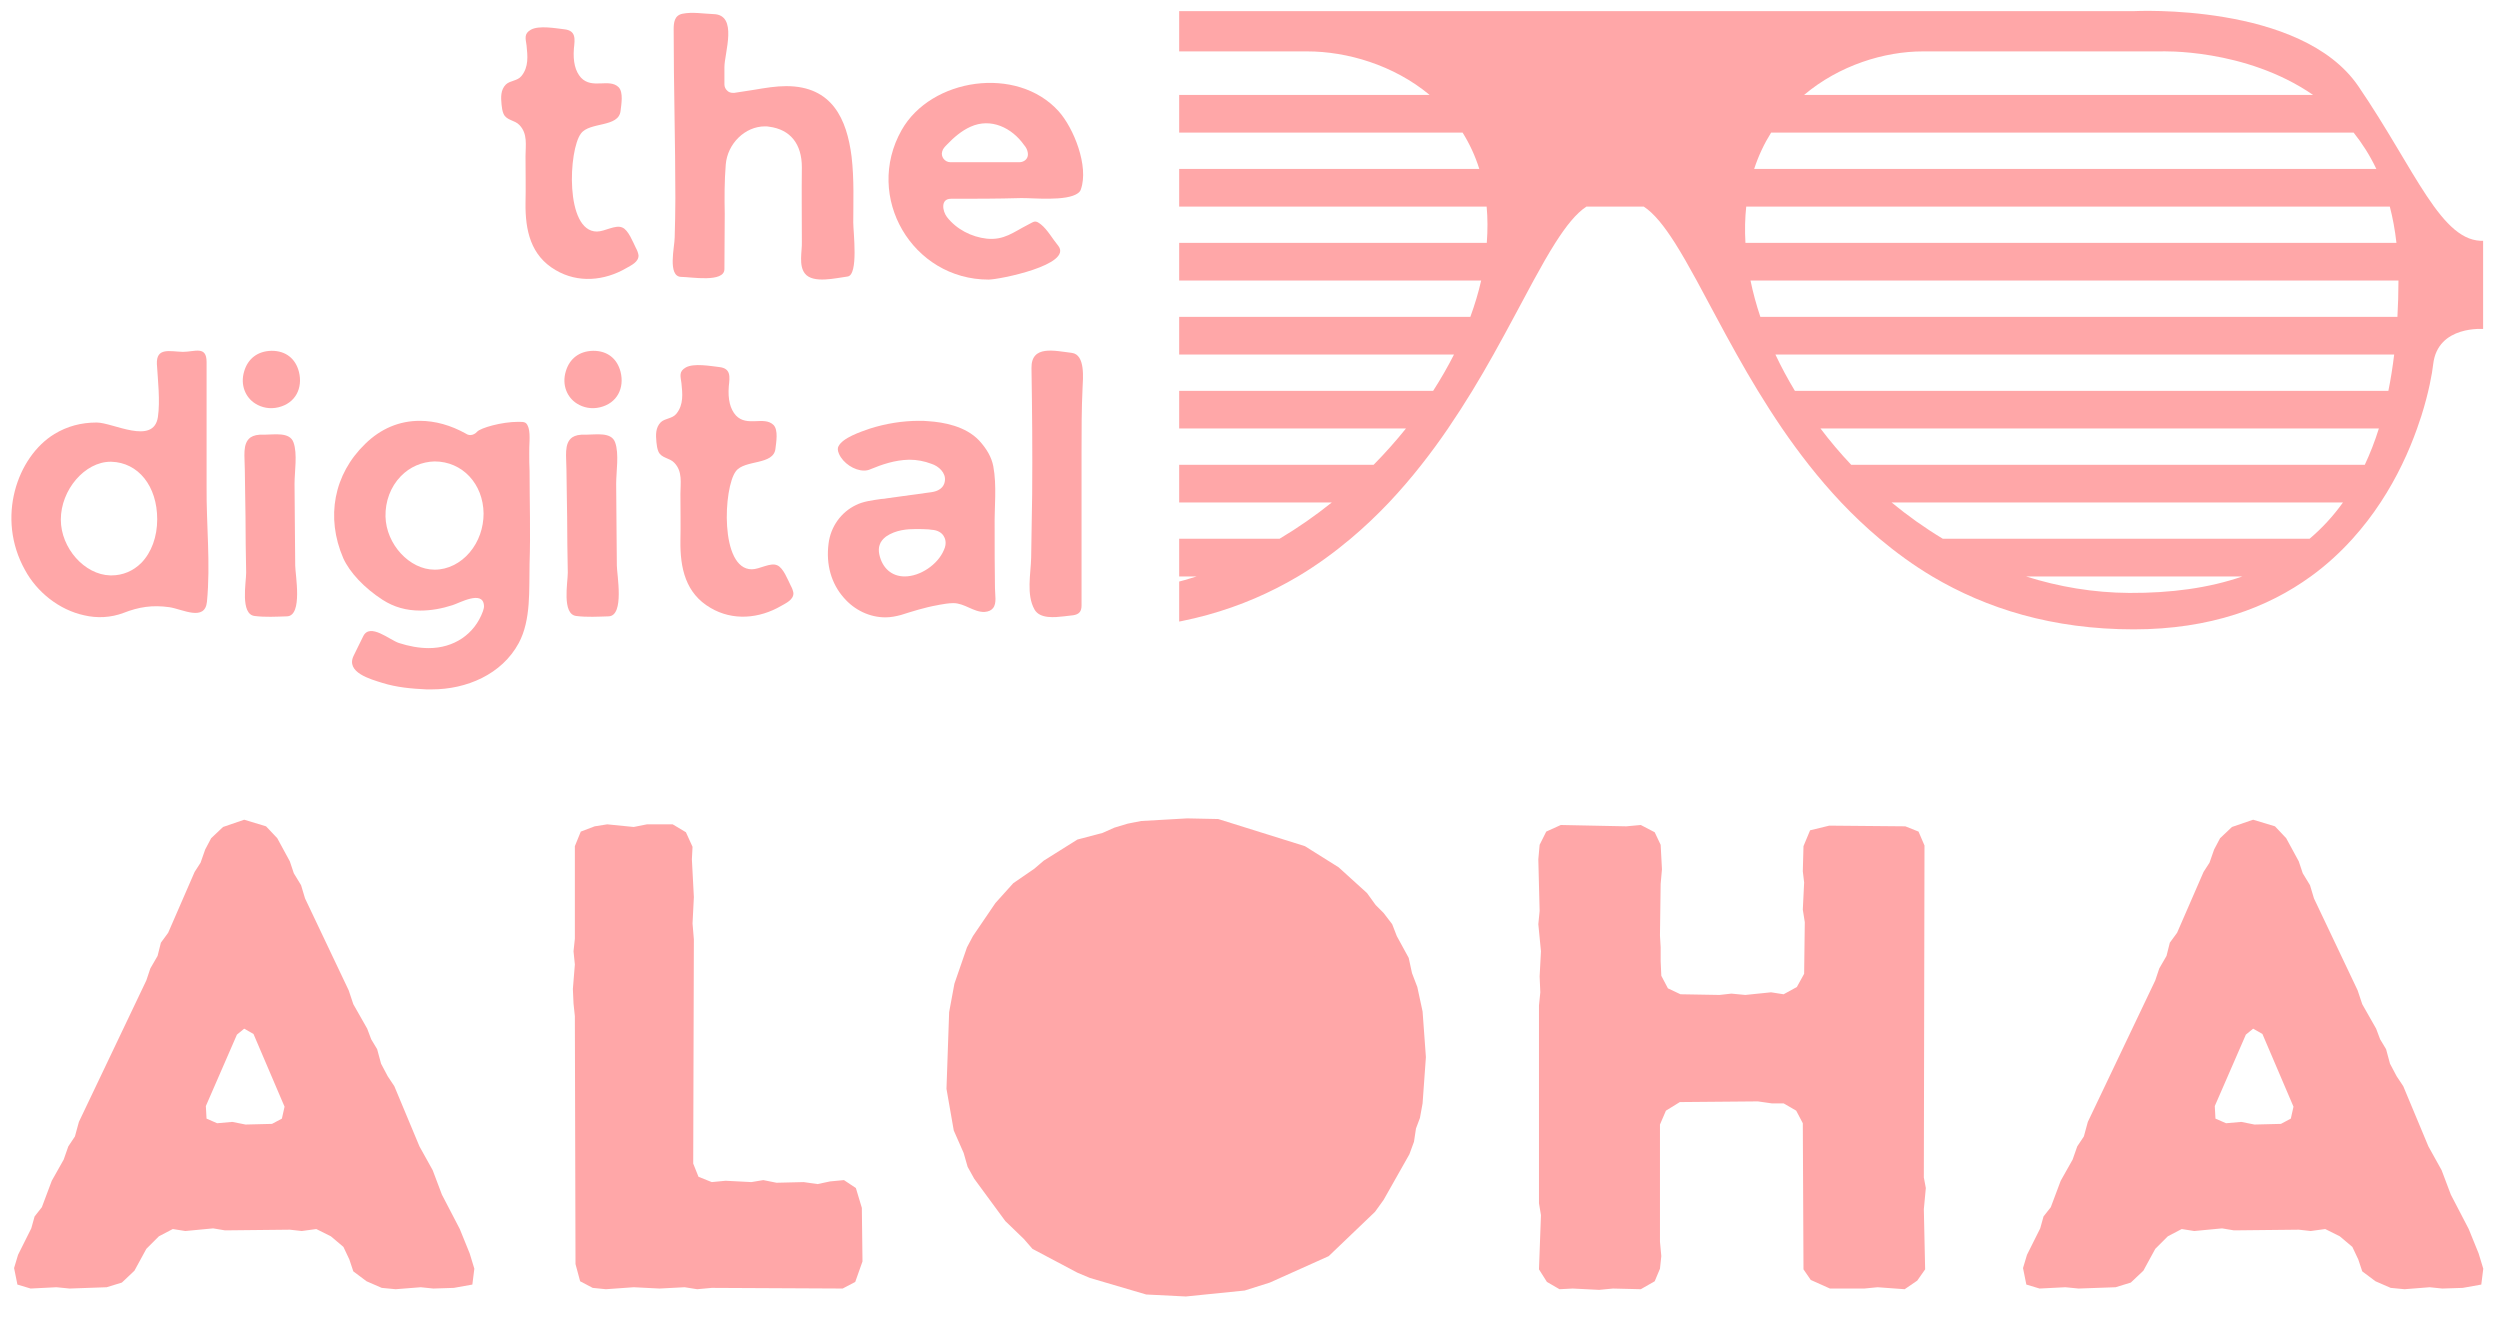 <?xml version="1.0" encoding="UTF-8"?>
<svg xmlns="http://www.w3.org/2000/svg" xmlns:xlink="http://www.w3.org/1999/xlink" width="400" zoomAndPan="magnify" viewBox="0 0 300 158.25" height="211" preserveAspectRatio="xMidYMid meet" version="1.0">
  <defs>
    <g></g>
    <clipPath id="bcecf902ba">
      <path d="M 0.707 41 L 26 41 L 26 75 L 0.707 75 Z M 0.707 41 " clip-rule="nonzero"></path>
    </clipPath>
    <clipPath id="b3767ad93c">
      <path d="M 123.191 107.801 L 162.371 107.801 L 162.371 146.98 L 123.191 146.98 Z M 123.191 107.801 " clip-rule="nonzero"></path>
    </clipPath>
    <clipPath id="a891190dd0">
      <path d="M 142.781 107.801 C 131.961 107.801 123.191 116.57 123.191 127.391 C 123.191 138.211 131.961 146.98 142.781 146.98 C 153.602 146.98 162.371 138.211 162.371 127.391 C 162.371 116.57 153.602 107.801 142.781 107.801 " clip-rule="nonzero"></path>
    </clipPath>
    <clipPath id="99363e5af8">
      <path d="M 141.5 1.277 L 297.973 1.277 L 297.973 75.547 L 141.5 75.547 Z M 141.5 1.277 " clip-rule="nonzero"></path>
    </clipPath>
  </defs>
  <g fill="#ffa7a8" fill-opacity="1">
    <g transform="translate(60.102, 33.469)">
      <g>
        <path d="M 6.574 -1.055 C 9.254 0.527 12.418 0.242 15.059 -1.297 C 15.625 -1.625 16.559 -2.031 16.52 -2.84 C 16.477 -3.125 16.355 -3.449 16.195 -3.734 C 15.867 -4.383 15.301 -5.887 14.57 -6.168 C 13.758 -6.535 12.461 -5.684 11.527 -5.684 C 7.672 -5.684 8.117 -15.504 9.617 -17.453 C 10.676 -18.871 14.164 -18.141 14.367 -20.172 C 14.449 -20.902 14.734 -22.402 14.125 -23.012 C 12.988 -24.109 10.957 -22.727 9.617 -24.148 C 8.93 -24.918 8.645 -26.055 8.766 -27.641 C 8.887 -28.777 9.051 -29.789 7.629 -29.953 C 6.574 -30.074 4.586 -30.441 3.613 -29.91 C 2.762 -29.426 2.961 -28.898 3.086 -28.004 C 3.207 -26.785 3.367 -25.449 2.477 -24.352 C 1.988 -23.742 1.137 -23.824 0.609 -23.336 C -0.039 -22.688 0 -21.793 0.082 -20.941 C 0.121 -20.578 0.164 -20.172 0.324 -19.805 C 0.691 -18.996 1.664 -19.074 2.23 -18.465 C 3.246 -17.41 2.961 -16.031 2.961 -14.734 C 2.961 -12.867 3.004 -10.957 2.961 -9.09 C 2.922 -5.844 3.57 -2.801 6.574 -1.055 Z M 6.574 -1.055 "></path>
      </g>
    </g>
  </g>
  <g fill="#ffa7a8" fill-opacity="1">
    <g transform="translate(80.719, 33.469)">
      <g>
        <path d="M 21.469 -14.691 C 20.902 -19.156 19.156 -23.133 13.637 -23.133 C 12.418 -23.133 11.16 -22.93 9.742 -22.688 C 9.012 -22.566 8.238 -22.445 7.387 -22.324 C 7.348 -22.324 7.305 -22.324 7.266 -22.324 C 6.98 -22.324 6.738 -22.402 6.574 -22.566 C 6.332 -22.77 6.211 -23.055 6.211 -23.336 L 6.211 -25.406 C 6.211 -27.113 7.875 -31.699 4.91 -31.777 C 3.734 -31.82 2.355 -32.062 1.176 -31.82 C 0.203 -31.617 0.121 -30.766 0.121 -29.91 C 0.121 -23.176 0.324 -16.398 0.324 -9.66 C 0.324 -8.078 0.285 -6.535 0.242 -4.953 C 0.242 -3.895 -0.648 -0.285 1.016 -0.242 C 2.152 -0.242 6.211 0.488 6.211 -1.176 C 6.211 -3.367 6.25 -5.602 6.25 -7.793 C 6.211 -9.742 6.211 -11.73 6.371 -13.719 C 6.574 -16.234 8.684 -18.305 11.078 -18.305 C 11.242 -18.305 11.406 -18.305 11.566 -18.266 C 14.125 -17.938 15.504 -16.195 15.504 -13.395 C 15.465 -10.391 15.504 -7.426 15.504 -4.426 C 15.543 -3.328 15.098 -1.625 15.867 -0.648 C 16.844 0.609 19.645 -0.121 20.984 -0.285 C 22.324 -0.445 21.672 -5.641 21.672 -6.777 C 21.672 -9.09 21.793 -11.973 21.469 -14.691 Z M 21.469 -14.691 "></path>
      </g>
    </g>
  </g>
  <g fill="#ffa7a8" fill-opacity="1">
    <g transform="translate(106.613, 33.469)">
      <g>
        <path d="M 22.77 -10.309 C 22.93 -10.43 23.055 -10.594 23.094 -10.754 C 24.066 -13.516 22.242 -18.102 20.414 -20.129 C 15.422 -25.648 5.113 -24.109 1.582 -17.859 C -2.961 -9.82 2.883 0.082 12.012 0.082 C 13.312 0.082 22.16 -1.703 20.375 -3.977 C 19.727 -4.75 19.074 -5.926 18.305 -6.535 C 17.574 -7.102 17.531 -6.898 16.723 -6.492 C 14.977 -5.602 13.879 -4.625 11.809 -4.828 C 9.945 -5.031 8.156 -5.965 7.02 -7.426 C 6.492 -8.117 6.211 -9.617 7.508 -9.617 C 10.309 -9.617 13.07 -9.617 15.867 -9.699 C 17.129 -9.742 21.43 -9.254 22.77 -10.309 Z M 16.641 -14.531 C 16.477 -14.207 16.113 -14.004 15.707 -14.004 L 7.426 -14.004 C 6.777 -14.004 6.25 -14.652 6.453 -15.301 C 6.535 -15.625 6.777 -15.867 7.02 -16.113 C 7.832 -16.965 8.766 -17.777 9.863 -18.266 C 12.297 -19.359 14.812 -18.141 16.273 -16.07 C 16.52 -15.789 16.68 -15.465 16.723 -15.137 C 16.762 -14.895 16.723 -14.691 16.641 -14.531 Z M 16.641 -14.531 "></path>
      </g>
    </g>
  </g>
  <g clip-path="url(#bcecf902ba)">
    <g fill="#ffa7a8" fill-opacity="1">
      <g transform="translate(1.334, 74)">
        <g>
          <path d="M 1.664 -5.602 C 3.086 -2.961 5.762 -0.812 8.766 -0.164 C 10.309 0.203 11.973 0.121 13.473 -0.445 C 15.34 -1.176 16.965 -1.422 18.996 -1.137 C 20.578 -0.895 23.254 0.609 23.5 -1.785 C 23.945 -6.371 23.418 -11 23.457 -15.625 C 23.457 -20.578 23.457 -25.57 23.457 -30.562 C 23.457 -32.551 22.039 -31.777 20.617 -31.777 C 19.035 -31.82 17.41 -32.348 17.492 -30.316 C 17.613 -28.328 17.898 -25.895 17.613 -23.945 C 17.086 -20.535 12.215 -23.297 10.27 -23.297 C 8.402 -23.297 6.738 -22.852 5.195 -21.918 C 0.73 -19.195 -1.828 -11.852 1.664 -5.602 Z M 11.934 -18.59 L 12.012 -18.59 C 15.262 -18.508 17.531 -15.668 17.531 -11.688 C 17.531 -9.578 16.844 -7.711 15.625 -6.453 C 14.652 -5.48 13.395 -4.953 12.055 -4.953 L 11.891 -4.953 C 8.809 -5.031 5.965 -8.238 5.965 -11.648 C 5.965 -15.219 8.848 -18.59 11.934 -18.59 Z M 11.934 -18.59 "></path>
        </g>
      </g>
    </g>
  </g>
  <g fill="#ffa7a8" fill-opacity="1">
    <g transform="translate(29.094, 74)">
      <g>
        <path d="M 1.543 -25.57 C 2.312 -25.082 3.289 -24.879 4.301 -25.121 C 6.371 -25.609 7.266 -27.438 6.777 -29.383 C 6.371 -30.969 5.195 -31.902 3.531 -31.902 L 3.449 -31.902 C 1.828 -31.859 0.648 -30.969 0.203 -29.426 C -0.285 -27.801 0.367 -26.301 1.543 -25.57 Z M 0.973 -21.512 C -0.039 -20.781 0.285 -19.195 0.285 -17.613 C 0.324 -15.746 0.324 -13.84 0.367 -11.973 C 0.367 -9.742 0.406 -7.508 0.445 -5.277 C 0.445 -4.098 -0.285 -0.285 1.461 -0.082 C 2.719 0.082 4.098 0 5.355 -0.039 C 7.266 -0.121 6.332 -5.074 6.332 -6.129 C 6.289 -9.414 6.289 -12.664 6.25 -15.949 C 6.25 -17.371 6.617 -19.562 6.129 -20.902 C 5.684 -22.199 3.816 -21.836 2.598 -21.836 C 1.828 -21.875 1.34 -21.754 0.973 -21.512 Z M 0.973 -21.512 "></path>
      </g>
    </g>
  </g>
  <g fill="#ffa7a8" fill-opacity="1">
    <g transform="translate(40.092, 74)">
      <g>
        <path d="M 23.457 -17.492 C 23.418 -18.184 23.418 -18.871 23.418 -19.562 C 23.379 -20.457 23.582 -21.793 23.336 -22.648 C 23.094 -23.379 22.891 -23.379 22.078 -23.379 C 20.09 -23.379 17.574 -22.648 17.168 -22.199 C 16.965 -21.957 16.641 -21.793 16.355 -21.793 C 16.195 -21.793 15.992 -21.836 15.828 -21.957 C 14.004 -22.973 12.137 -23.5 10.27 -23.5 C 7.832 -23.5 5.602 -22.566 3.734 -20.738 C -0.039 -17.086 -1.016 -11.934 1.098 -7.02 C 1.867 -5.316 3.613 -3.449 5.805 -2.031 C 7.184 -1.137 8.684 -0.73 10.348 -0.73 C 11.648 -0.73 12.945 -0.973 14.207 -1.379 C 15.016 -1.625 17.816 -3.207 17.98 -1.379 C 18.02 -1.137 17.938 -0.895 17.859 -0.648 C 16.844 2.152 14.328 3.773 11.363 3.773 C 10.148 3.773 8.93 3.531 7.793 3.164 C 6.656 2.801 4.301 0.691 3.492 2.355 C 3.125 3.125 2.719 3.895 2.355 4.668 C 1.34 6.695 4.383 7.508 5.805 7.953 C 7.508 8.484 9.293 8.645 11.078 8.727 C 11.281 8.727 11.527 8.727 11.73 8.727 C 15.867 8.727 20.129 6.941 22.16 3.164 C 23.66 0.367 23.379 -3.289 23.457 -6.371 C 23.582 -10.066 23.457 -13.801 23.457 -17.492 Z M 16.273 -7.711 C 15.18 -6.414 13.637 -5.641 12.094 -5.641 C 12.094 -5.641 12.055 -5.641 12.055 -5.641 C 9.051 -5.641 6.25 -8.684 6.168 -12.012 C 6.129 -13.84 6.777 -15.586 7.996 -16.844 C 9.09 -17.98 10.551 -18.59 12.055 -18.629 C 15.383 -18.629 17.898 -15.949 17.938 -12.379 C 17.938 -10.676 17.371 -9.012 16.273 -7.711 Z M 16.273 -7.711 "></path>
      </g>
    </g>
  </g>
  <g fill="#ffa7a8" fill-opacity="1">
    <g transform="translate(67.69, 74)">
      <g>
        <path d="M 1.543 -25.57 C 2.312 -25.082 3.289 -24.879 4.301 -25.121 C 6.371 -25.609 7.266 -27.438 6.777 -29.383 C 6.371 -30.969 5.195 -31.902 3.531 -31.902 L 3.449 -31.902 C 1.828 -31.859 0.648 -30.969 0.203 -29.426 C -0.285 -27.801 0.367 -26.301 1.543 -25.57 Z M 0.973 -21.512 C -0.039 -20.781 0.285 -19.195 0.285 -17.613 C 0.324 -15.746 0.324 -13.84 0.367 -11.973 C 0.367 -9.742 0.406 -7.508 0.445 -5.277 C 0.445 -4.098 -0.285 -0.285 1.461 -0.082 C 2.719 0.082 4.098 0 5.355 -0.039 C 7.266 -0.121 6.332 -5.074 6.332 -6.129 C 6.289 -9.414 6.289 -12.664 6.25 -15.949 C 6.25 -17.371 6.617 -19.562 6.129 -20.902 C 5.684 -22.199 3.816 -21.836 2.598 -21.836 C 1.828 -21.875 1.34 -21.754 0.973 -21.512 Z M 0.973 -21.512 "></path>
      </g>
    </g>
  </g>
  <g fill="#ffa7a8" fill-opacity="1">
    <g transform="translate(78.689, 74)">
      <g>
        <path d="M 6.574 -1.055 C 9.254 0.527 12.418 0.242 15.059 -1.297 C 15.625 -1.625 16.559 -2.031 16.52 -2.84 C 16.477 -3.125 16.355 -3.449 16.195 -3.734 C 15.867 -4.383 15.301 -5.887 14.57 -6.168 C 13.758 -6.535 12.461 -5.684 11.527 -5.684 C 7.672 -5.684 8.117 -15.504 9.617 -17.453 C 10.676 -18.871 14.164 -18.141 14.367 -20.172 C 14.449 -20.902 14.734 -22.402 14.125 -23.012 C 12.988 -24.109 10.957 -22.727 9.617 -24.148 C 8.93 -24.918 8.645 -26.055 8.766 -27.641 C 8.887 -28.777 9.051 -29.789 7.629 -29.953 C 6.574 -30.074 4.586 -30.441 3.613 -29.91 C 2.762 -29.426 2.961 -28.898 3.086 -28.004 C 3.207 -26.785 3.367 -25.449 2.477 -24.352 C 1.988 -23.742 1.137 -23.824 0.609 -23.336 C -0.039 -22.688 0 -21.793 0.082 -20.941 C 0.121 -20.578 0.164 -20.172 0.324 -19.805 C 0.691 -18.996 1.664 -19.074 2.23 -18.465 C 3.246 -17.41 2.961 -16.031 2.961 -14.734 C 2.961 -12.867 3.004 -10.957 2.961 -9.09 C 2.922 -5.844 3.57 -2.801 6.574 -1.055 Z M 6.574 -1.055 "></path>
      </g>
    </g>
  </g>
  <g fill="#ffa7a8" fill-opacity="1">
    <g transform="translate(99.306, 74)">
      <g>
        <path d="M 19.848 -1.016 C 20.332 -1.582 20.09 -2.637 20.09 -3.449 C 20.051 -5.805 20.051 -8.32 20.051 -10.754 C 20.008 -13.109 20.332 -15.707 19.887 -18.062 C 19.684 -19.117 19.117 -20.129 18.184 -21.145 C 16.559 -22.852 13.961 -23.336 12.094 -23.457 C 11.73 -23.5 11.324 -23.5 10.957 -23.5 C 9.012 -23.5 6.98 -23.176 5.074 -22.566 C 4.02 -22.199 1.785 -21.469 1.297 -20.414 C 1.219 -20.254 1.176 -19.969 1.379 -19.523 C 1.867 -18.426 3.207 -17.531 4.383 -17.531 C 4.625 -17.531 4.91 -17.574 5.156 -17.695 C 6.535 -18.266 8.078 -18.793 9.742 -18.832 L 9.863 -18.832 C 10.715 -18.832 11.609 -18.668 12.461 -18.344 C 13.352 -18.062 14.207 -17.25 14.082 -16.316 C 14.043 -15.949 13.84 -15.137 12.461 -14.938 L 7.145 -14.207 C 6.898 -14.164 6.695 -14.125 6.453 -14.125 C 5.355 -13.961 4.301 -13.84 3.41 -13.395 C 1.625 -12.543 0.367 -10.797 0.121 -8.766 C -0.203 -6.25 0.445 -3.977 1.949 -2.273 C 3.246 -0.77 5.074 0.082 6.941 0.082 C 7.59 0.082 8.199 -0.039 8.809 -0.203 C 10.105 -0.609 11.609 -1.098 13.191 -1.379 L 13.395 -1.422 C 13.879 -1.5 14.488 -1.625 15.098 -1.625 C 16.438 -1.625 17.531 -0.527 18.832 -0.566 C 19.359 -0.609 19.645 -0.77 19.848 -1.016 Z M 13.961 -7.996 C 13.23 -6.25 11.121 -4.828 9.254 -4.828 C 7.711 -4.828 6.574 -5.805 6.211 -7.469 C 6.129 -7.875 6.129 -8.281 6.25 -8.605 C 6.371 -9.012 6.656 -9.336 7.02 -9.617 C 8.199 -10.43 9.617 -10.512 10.551 -10.512 C 11.121 -10.512 11.648 -10.512 12.137 -10.473 L 12.461 -10.43 C 13.273 -10.391 13.719 -10.023 13.922 -9.699 C 14.082 -9.457 14.367 -8.848 13.961 -7.996 Z M 13.961 -7.996 "></path>
      </g>
    </g>
  </g>
  <g fill="#ffa7a8" fill-opacity="1">
    <g transform="translate(123.536, 74)">
      <g>
        <path d="M 6.047 -0.566 C 6.168 -0.73 6.25 -0.973 6.25 -1.34 C 6.25 -7.508 6.25 -13.676 6.25 -19.848 C 6.25 -22.402 6.25 -24.918 6.371 -27.438 C 6.414 -28.531 6.738 -31.453 5.074 -31.656 C 3.004 -31.902 0.203 -32.633 0.242 -29.832 C 0.324 -24.797 0.367 -19.727 0.324 -14.691 C 0.285 -12.137 0.242 -9.617 0.203 -7.102 C 0.164 -5.156 -0.406 -2.637 0.609 -0.852 C 1.258 0.285 3.043 0.082 4.141 -0.039 C 4.91 -0.164 5.684 -0.082 6.047 -0.566 Z M 6.047 -0.566 "></path>
      </g>
    </g>
  </g>
  <g fill="#ffa7a8" fill-opacity="1">
    <g transform="translate(0.659, 154.546)">
      <g>
        <path d="M 46.816 0.16 L 49.832 -0.078 L 51.34 0.078 L 53.801 0 L 56.023 -0.398 L 56.262 -2.301 L 55.707 -4.125 L 54.516 -7.062 L 52.371 -11.188 L 51.262 -14.125 L 49.676 -16.98 L 46.66 -24.203 L 45.867 -25.395 L 45.07 -26.902 L 44.598 -28.645 L 43.883 -29.836 L 43.406 -31.105 L 41.738 -34.043 L 41.184 -35.707 L 35.945 -46.738 L 35.469 -48.324 L 34.598 -49.754 L 34.121 -51.184 L 32.613 -53.961 L 31.266 -55.387 L 28.645 -56.18 L 26.105 -55.309 L 24.68 -53.961 L 23.965 -52.609 L 23.41 -51.023 L 22.695 -49.914 L 19.52 -42.613 L 18.648 -41.422 L 18.25 -39.836 L 17.379 -38.328 L 16.902 -36.898 L 8.809 -19.918 L 8.332 -18.172 L 7.539 -16.98 L 6.984 -15.395 L 5.555 -12.855 L 4.363 -9.68 L 3.492 -8.57 L 3.094 -7.141 L 1.508 -3.969 L 1.031 -2.379 L 1.43 -0.398 L 3.016 0.078 L 6.109 -0.078 L 7.695 0.078 L 12.141 -0.078 L 13.965 -0.637 L 15.473 -2.062 L 16.902 -4.684 L 18.41 -6.191 L 20.074 -7.062 L 21.582 -6.824 L 24.918 -7.141 L 26.344 -6.902 L 34.121 -6.984 L 35.551 -6.824 L 37.297 -7.062 L 39.043 -6.191 L 40.551 -4.918 L 41.262 -3.414 L 41.738 -1.984 L 43.328 -0.793 L 45.152 0 Z M 28.805 -19.602 L 27.219 -19.918 L 25.395 -19.758 L 24.125 -20.312 L 24.043 -21.82 L 27.773 -30.391 L 28.645 -31.105 L 29.758 -30.473 L 33.488 -21.742 L 33.168 -20.312 L 31.98 -19.68 Z M 28.805 -19.602 "></path>
      </g>
    </g>
  </g>
  <g fill="#ffa7a8" fill-opacity="1">
    <g transform="translate(63.03, 154.546)">
      <g>
        <path d="M 6.031 -2.855 L 6.586 -0.793 L 8.094 0 L 9.68 0.16 L 13.016 -0.078 L 16.109 0.078 L 19.125 -0.078 L 20.633 0.16 L 22.379 0 L 38.09 0.078 L 39.598 -0.715 L 40.469 -3.176 L 40.391 -9.602 L 39.676 -11.98 L 38.246 -12.934 L 36.582 -12.777 L 35.074 -12.457 L 33.406 -12.695 L 30.152 -12.617 L 28.566 -12.934 L 27.137 -12.695 L 24.043 -12.855 L 22.379 -12.695 L 20.789 -13.332 L 20.156 -14.918 L 20.234 -41.82 L 20.074 -43.723 L 20.234 -46.898 L 19.996 -51.422 L 20.074 -52.93 L 19.281 -54.676 L 17.695 -55.625 L 14.602 -55.625 L 13.016 -55.309 L 9.84 -55.625 L 8.332 -55.387 L 6.664 -54.754 L 5.953 -53.008 L 5.953 -41.898 L 5.793 -40.391 L 5.953 -38.805 L 5.715 -35.867 L 5.793 -34.121 L 5.953 -32.613 Z M 6.031 -2.855 "></path>
      </g>
    </g>
  </g>
  <g fill="#ffa7a8" fill-opacity="1">
    <g transform="translate(110.483, 154.546)">
      <g>
        <path d="M 31.82 1.031 L 38.883 0.316 L 41.898 -0.637 L 48.961 -3.809 L 54.516 -9.125 L 55.547 -10.555 L 58.641 -16.027 L 59.195 -17.535 L 59.434 -19.125 L 59.91 -20.395 L 60.227 -22.141 L 60.625 -27.695 L 60.227 -33.168 L 59.594 -36.105 L 58.957 -37.773 L 58.562 -39.598 L 57.133 -42.215 L 56.578 -43.645 L 55.547 -44.992 L 54.594 -45.945 L 53.562 -47.375 L 50.152 -50.469 L 46.105 -53.008 L 35.707 -56.262 L 31.98 -56.34 L 26.426 -56.023 L 24.836 -55.707 L 23.25 -55.23 L 21.82 -54.594 L 18.805 -53.801 L 14.758 -51.262 L 13.648 -50.309 L 11.109 -48.562 L 8.969 -46.184 L 6.27 -42.215 L 5.555 -40.867 L 4.047 -36.504 L 3.414 -33.09 L 3.094 -23.887 L 3.969 -18.887 L 5.156 -16.188 L 5.633 -14.523 L 6.426 -13.094 L 10.156 -8.016 L 12.379 -5.871 L 13.41 -4.684 L 18.805 -1.824 L 20.312 -1.191 L 27.059 0.793 Z M 29.598 -12.934 L 28.012 -13.488 L 26.582 -13.648 L 23.887 -15.078 L 21.426 -17.219 L 20.633 -18.332 L 19.602 -19.441 L 18.094 -23.887 L 17.695 -27.852 L 17.773 -30.234 L 18.332 -33.168 L 18.805 -34.598 L 19.758 -35.707 L 20.473 -37.059 L 21.504 -38.328 L 22.695 -39.359 L 24.996 -40.945 L 26.426 -41.66 L 28.09 -42.059 L 31.742 -42.375 L 35.551 -42.137 L 39.754 -40.312 L 42.215 -38.484 L 44.039 -35.789 L 44.676 -34.359 L 45.152 -32.773 L 45.707 -31.344 L 46.023 -27.934 L 45.547 -23.965 L 44.836 -20.711 L 43.961 -19.52 L 43.246 -18.332 L 42.293 -16.902 L 39.836 -14.996 L 38.406 -14.363 L 37.137 -13.648 L 35.707 -13.488 L 34.199 -13.094 Z M 29.598 -12.934 "></path>
      </g>
    </g>
  </g>
  <g fill="#ffa7a8" fill-opacity="1">
    <g transform="translate(178.884, 154.546)">
      <g>
        <path d="M 5.793 -2.223 L 6.746 -0.715 L 8.254 0.16 L 9.84 0.078 L 13.016 0.238 L 14.68 0.078 L 18.012 0.16 L 19.68 -0.793 L 20.312 -2.301 L 20.473 -3.809 L 20.312 -5.555 L 20.312 -19.602 L 21.027 -21.266 L 22.695 -22.297 L 32.059 -22.379 L 33.727 -22.141 L 35.152 -22.141 L 36.66 -21.266 L 37.453 -19.758 L 37.535 -2.223 L 38.406 -0.953 L 40.707 0.078 L 44.836 0.078 L 46.422 -0.078 L 49.676 0.16 L 51.184 -0.871 L 52.133 -2.223 L 51.977 -9.441 L 52.215 -11.98 L 51.977 -13.25 L 52.055 -53.086 L 51.34 -54.754 L 49.754 -55.387 L 40.629 -55.469 L 38.328 -54.91 L 37.535 -53.008 L 37.453 -49.992 L 37.613 -48.645 L 37.453 -45.391 L 37.691 -43.883 L 37.613 -37.691 L 36.738 -36.105 L 35.152 -35.234 L 33.645 -35.469 L 30.551 -35.152 L 28.883 -35.312 L 27.457 -35.152 L 22.773 -35.234 L 21.266 -35.945 L 20.473 -37.453 L 20.395 -39.199 L 20.395 -40.867 L 20.312 -42.293 L 20.395 -48.484 L 20.551 -50.23 L 20.395 -53.168 L 19.68 -54.676 L 18.012 -55.547 L 16.266 -55.387 L 8.41 -55.547 L 6.664 -54.754 L 5.871 -53.168 L 5.715 -51.422 L 5.871 -45.23 L 5.715 -43.645 L 6.031 -40.391 L 5.871 -37.375 L 5.953 -35.469 L 5.793 -33.883 L 5.793 -10.156 L 6.031 -8.73 Z M 5.793 -2.223 "></path>
      </g>
    </g>
  </g>
  <g fill="#ffa7a8" fill-opacity="1">
    <g transform="translate(241.731, 154.546)">
      <g>
        <path d="M 46.816 0.16 L 49.832 -0.078 L 51.34 0.078 L 53.801 0 L 56.023 -0.398 L 56.262 -2.301 L 55.707 -4.125 L 54.516 -7.062 L 52.371 -11.188 L 51.262 -14.125 L 49.676 -16.98 L 46.66 -24.203 L 45.867 -25.395 L 45.07 -26.902 L 44.598 -28.645 L 43.883 -29.836 L 43.406 -31.105 L 41.738 -34.043 L 41.184 -35.707 L 35.945 -46.738 L 35.469 -48.324 L 34.598 -49.754 L 34.121 -51.184 L 32.613 -53.961 L 31.266 -55.387 L 28.645 -56.18 L 26.105 -55.309 L 24.68 -53.961 L 23.965 -52.609 L 23.41 -51.023 L 22.695 -49.914 L 19.52 -42.613 L 18.648 -41.422 L 18.25 -39.836 L 17.379 -38.328 L 16.902 -36.898 L 8.809 -19.918 L 8.332 -18.172 L 7.539 -16.98 L 6.984 -15.395 L 5.555 -12.855 L 4.363 -9.68 L 3.492 -8.57 L 3.094 -7.141 L 1.508 -3.969 L 1.031 -2.379 L 1.43 -0.398 L 3.016 0.078 L 6.109 -0.078 L 7.695 0.078 L 12.141 -0.078 L 13.965 -0.637 L 15.473 -2.062 L 16.902 -4.684 L 18.41 -6.191 L 20.074 -7.062 L 21.582 -6.824 L 24.918 -7.141 L 26.344 -6.902 L 34.121 -6.984 L 35.551 -6.824 L 37.297 -7.062 L 39.043 -6.191 L 40.551 -4.918 L 41.262 -3.414 L 41.738 -1.984 L 43.328 -0.793 L 45.152 0 Z M 28.805 -19.602 L 27.219 -19.918 L 25.395 -19.758 L 24.125 -20.312 L 24.043 -21.82 L 27.773 -30.391 L 28.645 -31.105 L 29.758 -30.473 L 33.488 -21.742 L 33.168 -20.312 L 31.98 -19.68 Z M 28.805 -19.602 "></path>
      </g>
    </g>
  </g>
  <g clip-path="url(#b3767ad93c)">
    <g clip-path="url(#a891190dd0)">
      <path fill="#ffa7a8" d="M 123.191 107.801 L 162.371 107.801 L 162.371 146.98 L 123.191 146.98 Z M 123.191 107.801 " fill-opacity="1" fill-rule="nonzero"></path>
    </g>
  </g>
  <g clip-path="url(#99363e5af8)">
    <path fill="#ffa7a8" d="M 283 10.344 C 276.129 0.273 256.047 1.336 256.047 1.336 L 131.574 1.336 C 131.574 1.336 111.496 0.273 104.625 10.344 C 97.754 20.41 94.648 29.223 89.496 28.891 C 89.496 32.996 89.496 39.484 89.496 39.484 C 89.496 39.484 95.113 38.957 95.641 43.727 C 95.777 44.941 96.258 47.605 97.383 50.891 C 97.441 51.066 97.508 51.242 97.57 51.418 C 98.059 52.793 98.656 54.262 99.391 55.773 C 100.109 57.262 100.961 58.781 101.953 60.297 C 102.926 61.777 104.043 63.242 105.316 64.652 C 106.773 66.262 108.43 67.797 110.328 69.172 C 115.488 72.91 122.383 75.523 131.574 75.523 C 141.324 75.523 149.234 73.039 155.754 69.172 C 158.027 67.82 160.113 66.289 162.066 64.652 C 163.707 63.273 165.238 61.816 166.68 60.297 C 168.059 58.832 169.355 57.32 170.57 55.773 C 171.699 54.34 172.762 52.887 173.762 51.418 C 174.789 49.91 175.762 48.398 176.676 46.898 C 177.57 45.43 178.418 43.969 179.215 42.543 C 180.086 40.988 180.906 39.477 181.684 38.023 C 182.508 36.484 183.281 35.027 184.023 33.668 C 184.938 31.984 185.805 30.461 186.637 29.148 C 187.926 27.121 189.141 25.598 190.375 24.789 L 197.25 24.789 C 198.484 25.598 199.699 27.121 200.988 29.148 C 201.82 30.461 202.684 31.984 203.602 33.668 C 204.344 35.027 205.117 36.484 205.941 38.023 C 206.719 39.473 207.535 40.988 208.41 42.543 C 209.207 43.969 210.055 45.43 210.949 46.898 C 211.863 48.398 212.832 49.91 213.859 51.418 C 214.863 52.887 215.926 54.34 217.051 55.773 C 218.27 57.32 219.562 58.832 220.945 60.297 C 222.387 61.816 223.914 63.273 225.555 64.652 C 227.508 66.289 229.598 67.82 231.867 69.172 C 238.391 73.039 246.305 75.523 256.047 75.523 C 265.242 75.523 272.141 72.91 277.293 69.172 C 279.195 67.797 280.852 66.262 282.305 64.652 C 283.578 63.242 284.695 61.777 285.664 60.297 C 286.664 58.781 287.512 57.258 288.23 55.773 C 288.965 54.262 289.562 52.793 290.051 51.418 C 290.234 50.906 290.406 50.402 290.559 49.922 C 291.457 47.086 291.859 44.816 291.98 43.727 C 292.512 38.957 298.129 39.484 298.129 39.484 C 298.129 39.484 298.129 32.996 298.129 28.891 C 292.977 29.223 289.871 20.41 283 10.344 Z M 128.336 6.168 C 128.336 6.168 146.766 6.168 156.875 6.168 C 161.617 6.168 167.234 7.789 171.559 11.395 L 110.051 11.395 C 118.234 5.75 128.336 6.168 128.336 6.168 Z M 105.188 15.914 L 175.512 15.914 C 176.332 17.223 177.012 18.672 177.516 20.27 L 102.469 20.27 C 103.246 18.637 104.168 17.195 105.188 15.914 Z M 132.105 71.152 C 126.996 71.242 122.344 70.629 118.254 69.172 L 143.605 69.172 C 139.871 70.371 136.012 71.078 132.105 71.152 Z M 153.547 64.652 L 110.363 64.652 C 108.91 63.402 107.594 61.957 106.414 60.297 L 159.816 60.297 C 157.832 61.887 155.734 63.348 153.547 64.652 Z M 164.836 55.773 L 103.82 55.773 C 103.195 54.422 102.633 52.977 102.148 51.418 L 168.715 51.418 C 167.508 52.922 166.211 54.379 164.836 55.773 Z M 171.977 46.902 L 101.016 46.902 C 100.734 45.516 100.504 44.066 100.32 42.547 L 174.477 42.547 C 173.734 44.012 172.898 45.469 171.977 46.902 Z M 176.441 38.023 L 99.93 38.023 C 99.852 36.621 99.812 35.172 99.809 33.668 L 177.738 33.668 C 177.414 35.113 176.973 36.566 176.441 38.023 Z M 178.414 29.148 L 100.051 29.148 C 100.227 27.594 100.496 26.145 100.848 24.789 L 178.398 24.789 C 178.523 26.16 178.531 27.609 178.414 29.148 Z M 230.75 6.168 C 240.855 6.168 259.285 6.168 259.285 6.168 C 259.285 6.168 269.391 5.75 277.574 11.395 L 216.488 11.395 C 220.703 7.832 226.117 6.168 230.75 6.168 Z M 212.535 15.914 L 282.438 15.914 C 283.457 17.195 284.383 18.637 285.16 20.27 L 210.5 20.27 C 211.02 18.68 211.711 17.227 212.535 15.914 Z M 209.547 24.789 L 286.777 24.789 C 287.133 26.145 287.398 27.594 287.574 29.148 L 209.453 29.148 C 209.363 27.613 209.402 26.164 209.547 24.789 Z M 255.52 71.152 C 251.215 71.125 247.059 70.418 243.117 69.172 L 269.094 69.172 C 265.07 70.566 260.516 71.176 255.52 71.152 Z M 277.148 64.652 L 233.141 64.652 C 230.973 63.348 228.926 61.887 226.992 60.297 L 281.156 60.297 C 279.965 61.961 278.625 63.402 277.148 64.652 Z M 283.777 55.773 L 222.141 55.773 C 220.824 54.379 219.594 52.922 218.457 51.418 L 285.465 51.418 C 284.977 52.98 284.41 54.422 283.777 55.773 Z M 286.605 46.902 L 215.387 46.902 C 214.523 45.469 213.738 44.012 213.051 42.547 L 287.301 42.547 C 287.117 44.066 286.887 45.516 286.605 46.902 Z M 287.691 38.023 L 211.242 38.023 C 210.754 36.566 210.359 35.113 210.062 33.668 L 287.816 33.668 C 287.812 35.176 287.77 36.621 287.691 38.023 Z M 287.691 38.023 " fill-opacity="1" fill-rule="nonzero"></path>
  </g>
</svg>
